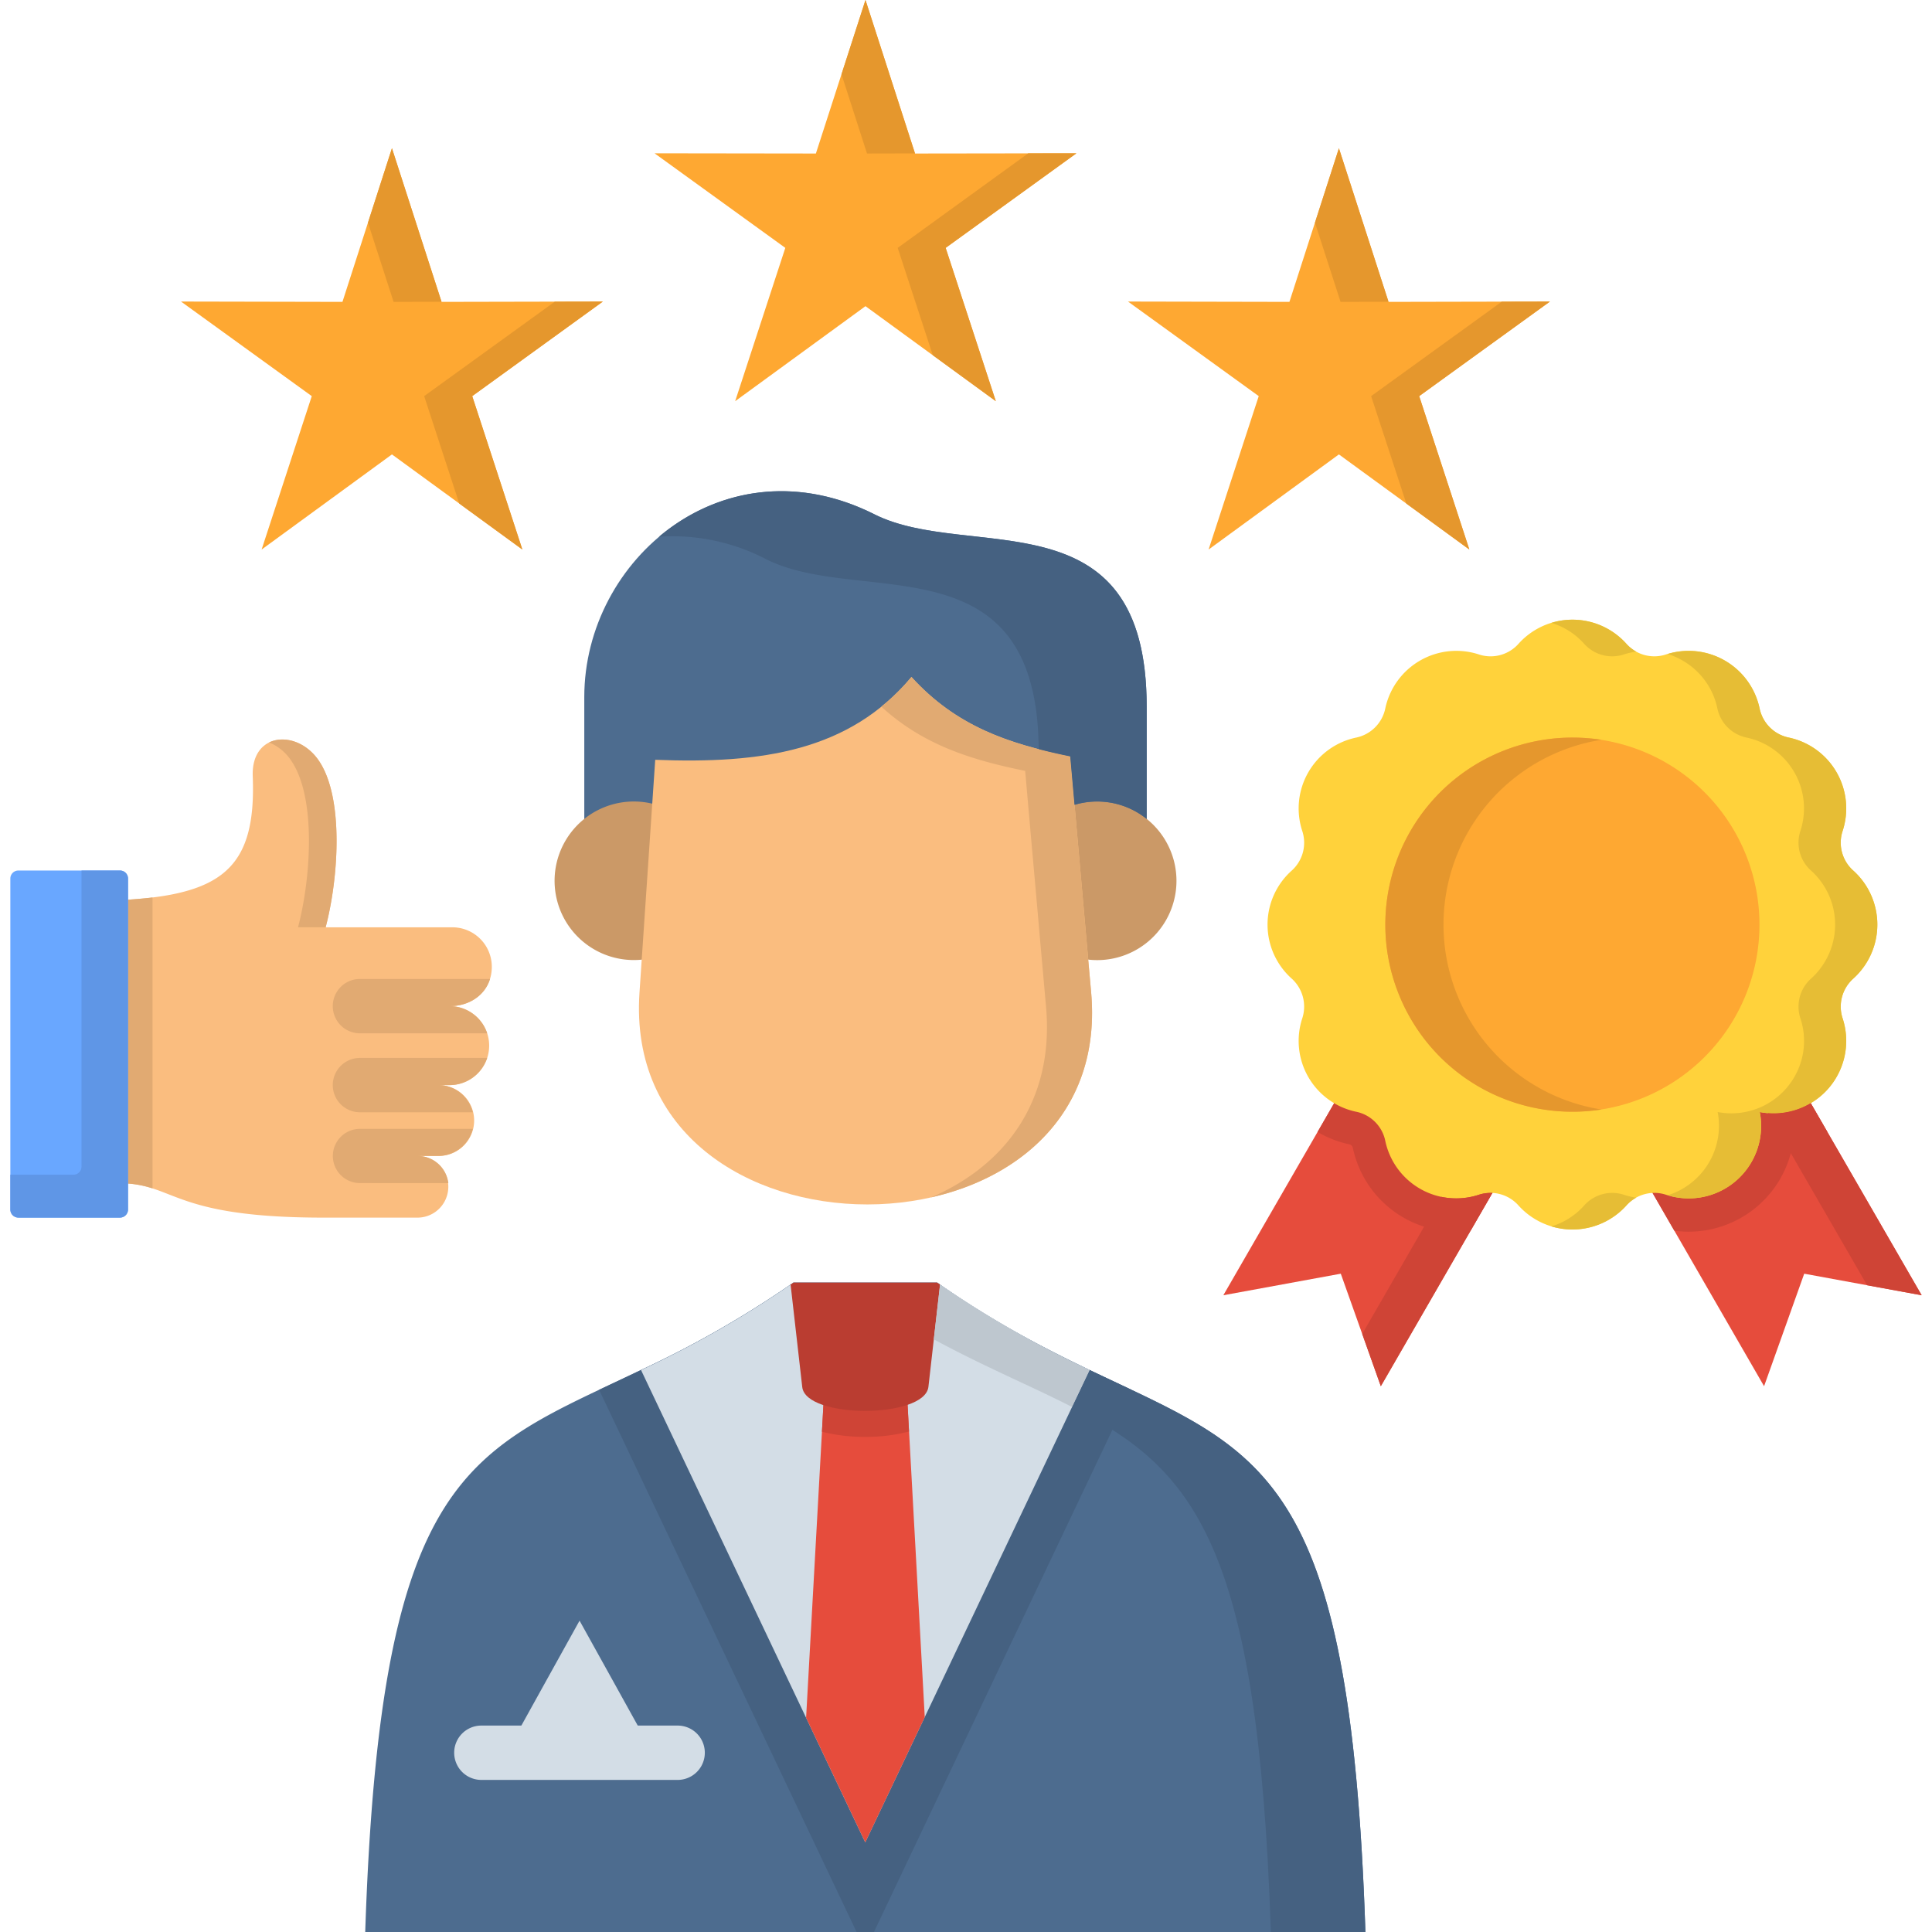 <svg id="Layer_1" viewBox="0 0 512 512" xmlns="http://www.w3.org/2000/svg" data-name="Layer 1"><g fill-rule="evenodd"><path d="m361.85 512c-5.1-154.929-40.917-121.18-113.486-172.1h-38.091a272.18 272.18 0 0 1 -40.422 23.17c-45.669 21.862-69.013 26.088-73.064 148.93z" fill="#4d6c8f"/><path d="m227 512-68.224-143.679c3.555-1.691 7.228-3.41 11.075-5.246a272.18 272.18 0 0 0 40.422-23.17h38.091c19.876 13.96 36.984 21.537 51.468 28.416l-68.225 143.679z" fill="#456181"/><path d="m229.3 488.248-59.42-125.173a272 272 0 0 0 40.393-23.17h38.091a270.548 270.548 0 0 0 40.394 23.17z" fill="#d3dde6"/><path d="m154.842 238.193h149.041v-50.885c0-56.772-46.979-38.383-72.131-51-39.519-19.847-76.91 11.745-76.91 48.408z" fill="#4d6c8f"/><path d="m178.332 215.14a21.006 21.006 0 1 1 -28.62 7.9 20.991 20.991 0 0 1 28.62-7.9zm122.783 0a21.014 21.014 0 1 1 -28.62 7.9 21.042 21.042 0 0 1 28.62-7.9z" fill="#cb9967"/><path d="m239.592 355.381 5.479 99.672-15.767 33.195-15.679-33.02 5.537-99.847z" fill="#e64c3c"/><path d="m240.9 379.366a45.612 45.612 0 0 1 -11.57 1.428 46.613 46.613 0 0 1 -11.512-1.37l1.341-24.043h20.43z" fill="#cf4436"/><path d="m249.122 340.43-3.089 27.162c-1.137 8.393-32.467 8.423-33.428 0l-3.09-27.162.758-.525h38.091z" fill="#ba3d31"/><path d="m173.639 201.355c28.182 1.108 51.439-2.3 67.906-21.945 11.8 12.969 25.471 17.661 42.083 21.042l5.538 62.571c6.615 74.813-124.794 74.959-119.694 0z" fill="#fabd7f"/><path d="m354.827 39.286 13.144 40.714 42.783-.087-34.654 25.063 13.29 40.656-34.565-25.209-34.536 25.209 13.29-40.656-34.65-25.063 42.783.087zm-125.465-39.286 13.144 40.685 42.754-.058-34.652 25.063 13.29 40.627-34.536-25.18-34.535 25.18 13.289-40.627-34.652-25.063 42.755.058zm-125.493 39.286 13.144 40.714 42.754-.087-34.623 25.063 13.289 40.656-34.564-25.209-34.536 25.209 13.29-40.656-34.652-25.063 42.783.087z" fill="#fea832"/><path d="m374.965 255.271 20.868 12.066 20.896 12.036 50.768 87.986 10.638-29.815 31.125 5.713-50.797-87.986-20.868 12.066-20.866 12.036-50.798 87.986-10.609-29.815-31.125 5.713z" fill="#e64c3c"/><path d="m475.074 303.388a28.009 28.009 0 0 1 -31.358 22.761l-26.987-46.776-20.9-12.036-20.868-12.066-25.792 44.707a27.91 27.91 0 0 0 8.335 3.264 1.174 1.174 0 0 1 1.02.991 28 28 0 0 0 31.184 21.916l27.017-46.776 20.875-12.036 20.868-12.066 25.792 44.707a27.956 27.956 0 0 1 -9.181 3.41z" fill="#cf4436"/><path d="m402.448 170.579a19.194 19.194 0 0 1 28.532 0 9.9 9.9 0 0 0 10.608 2.827 19.247 19.247 0 0 1 24.712 14.281 9.943 9.943 0 0 0 7.782 7.781 19.191 19.191 0 0 1 14.251 24.685 9.893 9.893 0 0 0 2.856 10.608 19.253 19.253 0 0 1 0 28.532 9.956 9.956 0 0 0 -2.856 10.638 19.217 19.217 0 0 1 -21.973 24.769 19.2 19.2 0 0 1 -24.772 21.945 9.909 9.909 0 0 0 -10.608 2.855 19.251 19.251 0 0 1 -28.532 0 9.909 9.909 0 0 0 -10.608-2.856 19.2 19.2 0 0 1 -24.714-14.244 9.908 9.908 0 0 0 -7.752-7.781 19.182 19.182 0 0 1 -14.281-24.685 10 10 0 0 0 -2.827-10.638 19.192 19.192 0 0 1 0-28.532 9.933 9.933 0 0 0 2.827-10.608 19.181 19.181 0 0 1 14.281-24.685 9.948 9.948 0 0 0 7.752-7.781 19.247 19.247 0 0 1 24.714-14.281 9.9 9.9 0 0 0 10.608-2.827z" fill="#ffd23b"/><path d="m416.729 294.616a49.574 49.574 0 1 0 -49.6-49.574 49.665 49.665 0 0 0 49.6 49.574z" fill="#fea832"/><path d="m86.3 245.741c3.381-12.794 4.955-34.36-1.865-44.24-5.741-8.335-17.894-7.461-17.457 4.2 1.049 26.433-9.7 32.553-42.23 33.078v75.279c22.762-3 15.184 8.626 61.028 8.626h24.947a8.175 8.175 0 0 0 0-16.349h5.449a9.385 9.385 0 1 0 0-18.769h3a10.463 10.463 0 1 0 0-20.926c6.121 0 11.162-4.08 11.162-10.462a10.466 10.466 0 0 0 -10.462-10.434z" fill="#fabd7f"/><path d="m40.423 237.843v77.086c-3.935-1.253-8.132-1.865-15.68-.874v-75.279a149.486 149.486 0 0 0 15.68-.933z" fill="#e1aa72"/><path d="m4.867 230.7h26.933a2.12 2.12 0 0 1 2.127 2.128v87.723a2.139 2.139 0 0 1 -2.127 2.127h-26.933a2.139 2.139 0 0 1 -2.127-2.127v-87.72a2.12 2.12 0 0 1 2.127-2.131z" fill="#69a7ff"/></g><path d="m129.107 273.836h-33.719a7.2 7.2 0 0 1 0-14.4h34.477c-1.4 4.488-5.683 7.2-10.7 7.2a10.534 10.534 0 0 1 9.938 7.2zm-10.287 39.694a8.211 8.211 0 0 0 -8.1-7.2h5.449a9.408 9.408 0 0 0 9.123-7.17h-29.9a7.184 7.184 0 1 0 0 14.368zm6.47-18.769a9.433 9.433 0 0 0 -9.123-7.2h3a10.534 10.534 0 0 0 9.938-7.2h-33.717a7.2 7.2 0 0 0 0 14.4z" fill="#e1aa72"/><path d="m127.563 471.694a7.2 7.2 0 1 1 0-14.4h52.022a7.2 7.2 0 0 1 0 14.4z" fill="#d3dde6"/><path d="m153.588 429.493 9.705 17.487 9.705 17.515h-19.41-19.409l9.704-17.515z" fill="#d3dde6" fill-rule="evenodd"/><path d="m21.6 230.7v78.484a2.14 2.14 0 0 1 -2.128 2.128h-16.732v9.239a2.139 2.139 0 0 0 2.127 2.127h26.933a2.139 2.139 0 0 0 2.127-2.127v-87.72a2.12 2.12 0 0 0 -2.127-2.131z" fill="#5f96e6" fill-rule="evenodd"/><path d="m77.115 201.5c6.819 9.88 5.246 31.446 1.865 44.24h7.32c3.381-12.794 4.955-34.36-1.865-44.24-3.439-4.984-9.151-6.674-13.115-4.751a12.962 12.962 0 0 1 5.8 4.751z" fill="#e1aa72" fill-rule="evenodd"/><path d="m271.679 204.3 1.545 17.544 1.457 16.35.845 9.7 1.691 18.973c2.244 25.5-11.512 42.316-30.456 50.448 24.714-5.567 45.115-23.694 42.405-54.3l-.787-8.743-1.4-16.087-2.215-24.918-1.137-12.823c-16.612-3.381-30.28-8.073-42.083-21.042a56.5 56.5 0 0 1 -7.986 7.869c10.9 9.967 23.345 14.018 38.12 17.02z" fill="#e1aa72" fill-rule="evenodd"/><path d="m203.1 148.226c25.064 12.561 71.781-5.625 72.16 50.3 2.681.7 5.479 1.341 8.364 1.924l1.137 12.823a20.828 20.828 0 0 1 19.118 3.76v-29.725c0-56.772-46.979-38.383-72.131-51-21.566-10.842-42.521-6.353-57.093 5.916a53.85 53.85 0 0 1 28.445 6z" fill="#456181" fill-rule="evenodd"/><path d="m284.1 372.867c32.32 16.525 49.282 36.109 52.692 139.133h25.058c-4.05-122.871-27.4-127.068-73.092-148.925z" fill="#456181" fill-rule="evenodd"/><path d="m284.1 372.867 4.663-9.792a280.834 280.834 0 0 1 -39.636-22.645l-1.661 14.513c13.7 7.4 26.2 12.561 36.634 17.924z" fill="#bec7cf" fill-rule="evenodd"/><path d="m397.989 79.942-34.623 25.034 9.326 28.474 16.7 12.182-13.292-40.656 34.652-25.063zm-259.556 65.69-13.289-40.656 34.623-25.063-12.736.029-34.623 25.034 9.3 28.474zm-34.127-65.632 12.707-.029-13.144-40.685-6.354 19.73zm118.7-60.3 6.761 20.984 12.707-.029-13.112-40.655zm49.494 20.927-34.6 25.063 9.3 28.445 16.7 12.182-13.292-40.627 34.652-25.063zm75.979 18.389 6.785 20.984 12.707-.029-13.144-40.685z" fill="#e5972d" fill-rule="evenodd"/><path d="m430.426 316.648a9.955 9.955 0 0 0 -10.637 2.856 19 19 0 0 1 -8.656 5.509 19.552 19.552 0 0 0 5.6.816 19.21 19.21 0 0 0 14.247-6.329 9.917 9.917 0 0 1 2.623-2.1 19.369 19.369 0 0 1 -3.177-.758zm-10.637-146.069a9.941 9.941 0 0 0 10.637 2.827 19.3 19.3 0 0 1 3.177-.728 10.539 10.539 0 0 1 -2.623-2.1 19.134 19.134 0 0 0 -14.251-6.353 18.567 18.567 0 0 0 -5.6.845 19 19 0 0 1 8.656 5.508zm35.411 124.121a19.3 19.3 0 0 1 -13.261 22.062 19.2 19.2 0 0 0 24.421-22.062 19.276 19.276 0 0 0 13.494-2.361 18.763 18.763 0 0 0 6.849-6.907 19.173 19.173 0 0 0 1.632-15.5 9.956 9.956 0 0 1 2.856-10.638 19.253 19.253 0 0 0 0-28.532 9.893 9.893 0 0 1 -2.856-10.608 19.191 19.191 0 0 0 -14.251-24.685 9.943 9.943 0 0 1 -7.782-7.781 19.215 19.215 0 0 0 -24.364-14.368 17.883 17.883 0 0 1 3.993 1.749 19.1 19.1 0 0 1 9.18 12.619 9.979 9.979 0 0 0 7.782 7.781 19.191 19.191 0 0 1 14.251 24.685 9.893 9.893 0 0 0 2.856 10.607 19.253 19.253 0 0 1 0 28.532 9.956 9.956 0 0 0 -2.856 10.638 18.956 18.956 0 0 1 -1.458 15.184 3.186 3.186 0 0 1 -.174.32 19.279 19.279 0 0 1 -20.312 9.265z" fill="#e6bd35" fill-rule="evenodd"/><path d="m382.543 245.042a49.594 49.594 0 0 1 41.879-48.991 51.369 51.369 0 0 0 -7.693-.583 49.578 49.578 0 0 0 -49.6 49.574 49.064 49.064 0 0 0 3.38 17.981 49.462 49.462 0 0 0 46.223 31.593 51.369 51.369 0 0 0 7.693-.583 49.587 49.587 0 0 1 -41.879-48.991z" fill="#e5972d" fill-rule="evenodd"/><path d="m381.96 317.173-20.954 36.342 4.925 13.844 29.552-51.206a10.573 10.573 0 0 0 -3.643.5 19.23 19.23 0 0 1 -9.88.525z" fill="#cf4436" fill-rule="evenodd"/><path d="m468.459 294.994 26.346 45.611 14.455 2.652-29.406-50.915a19.221 19.221 0 0 1 -11.395 2.652z" fill="#cf4436" fill-rule="evenodd"/></svg>